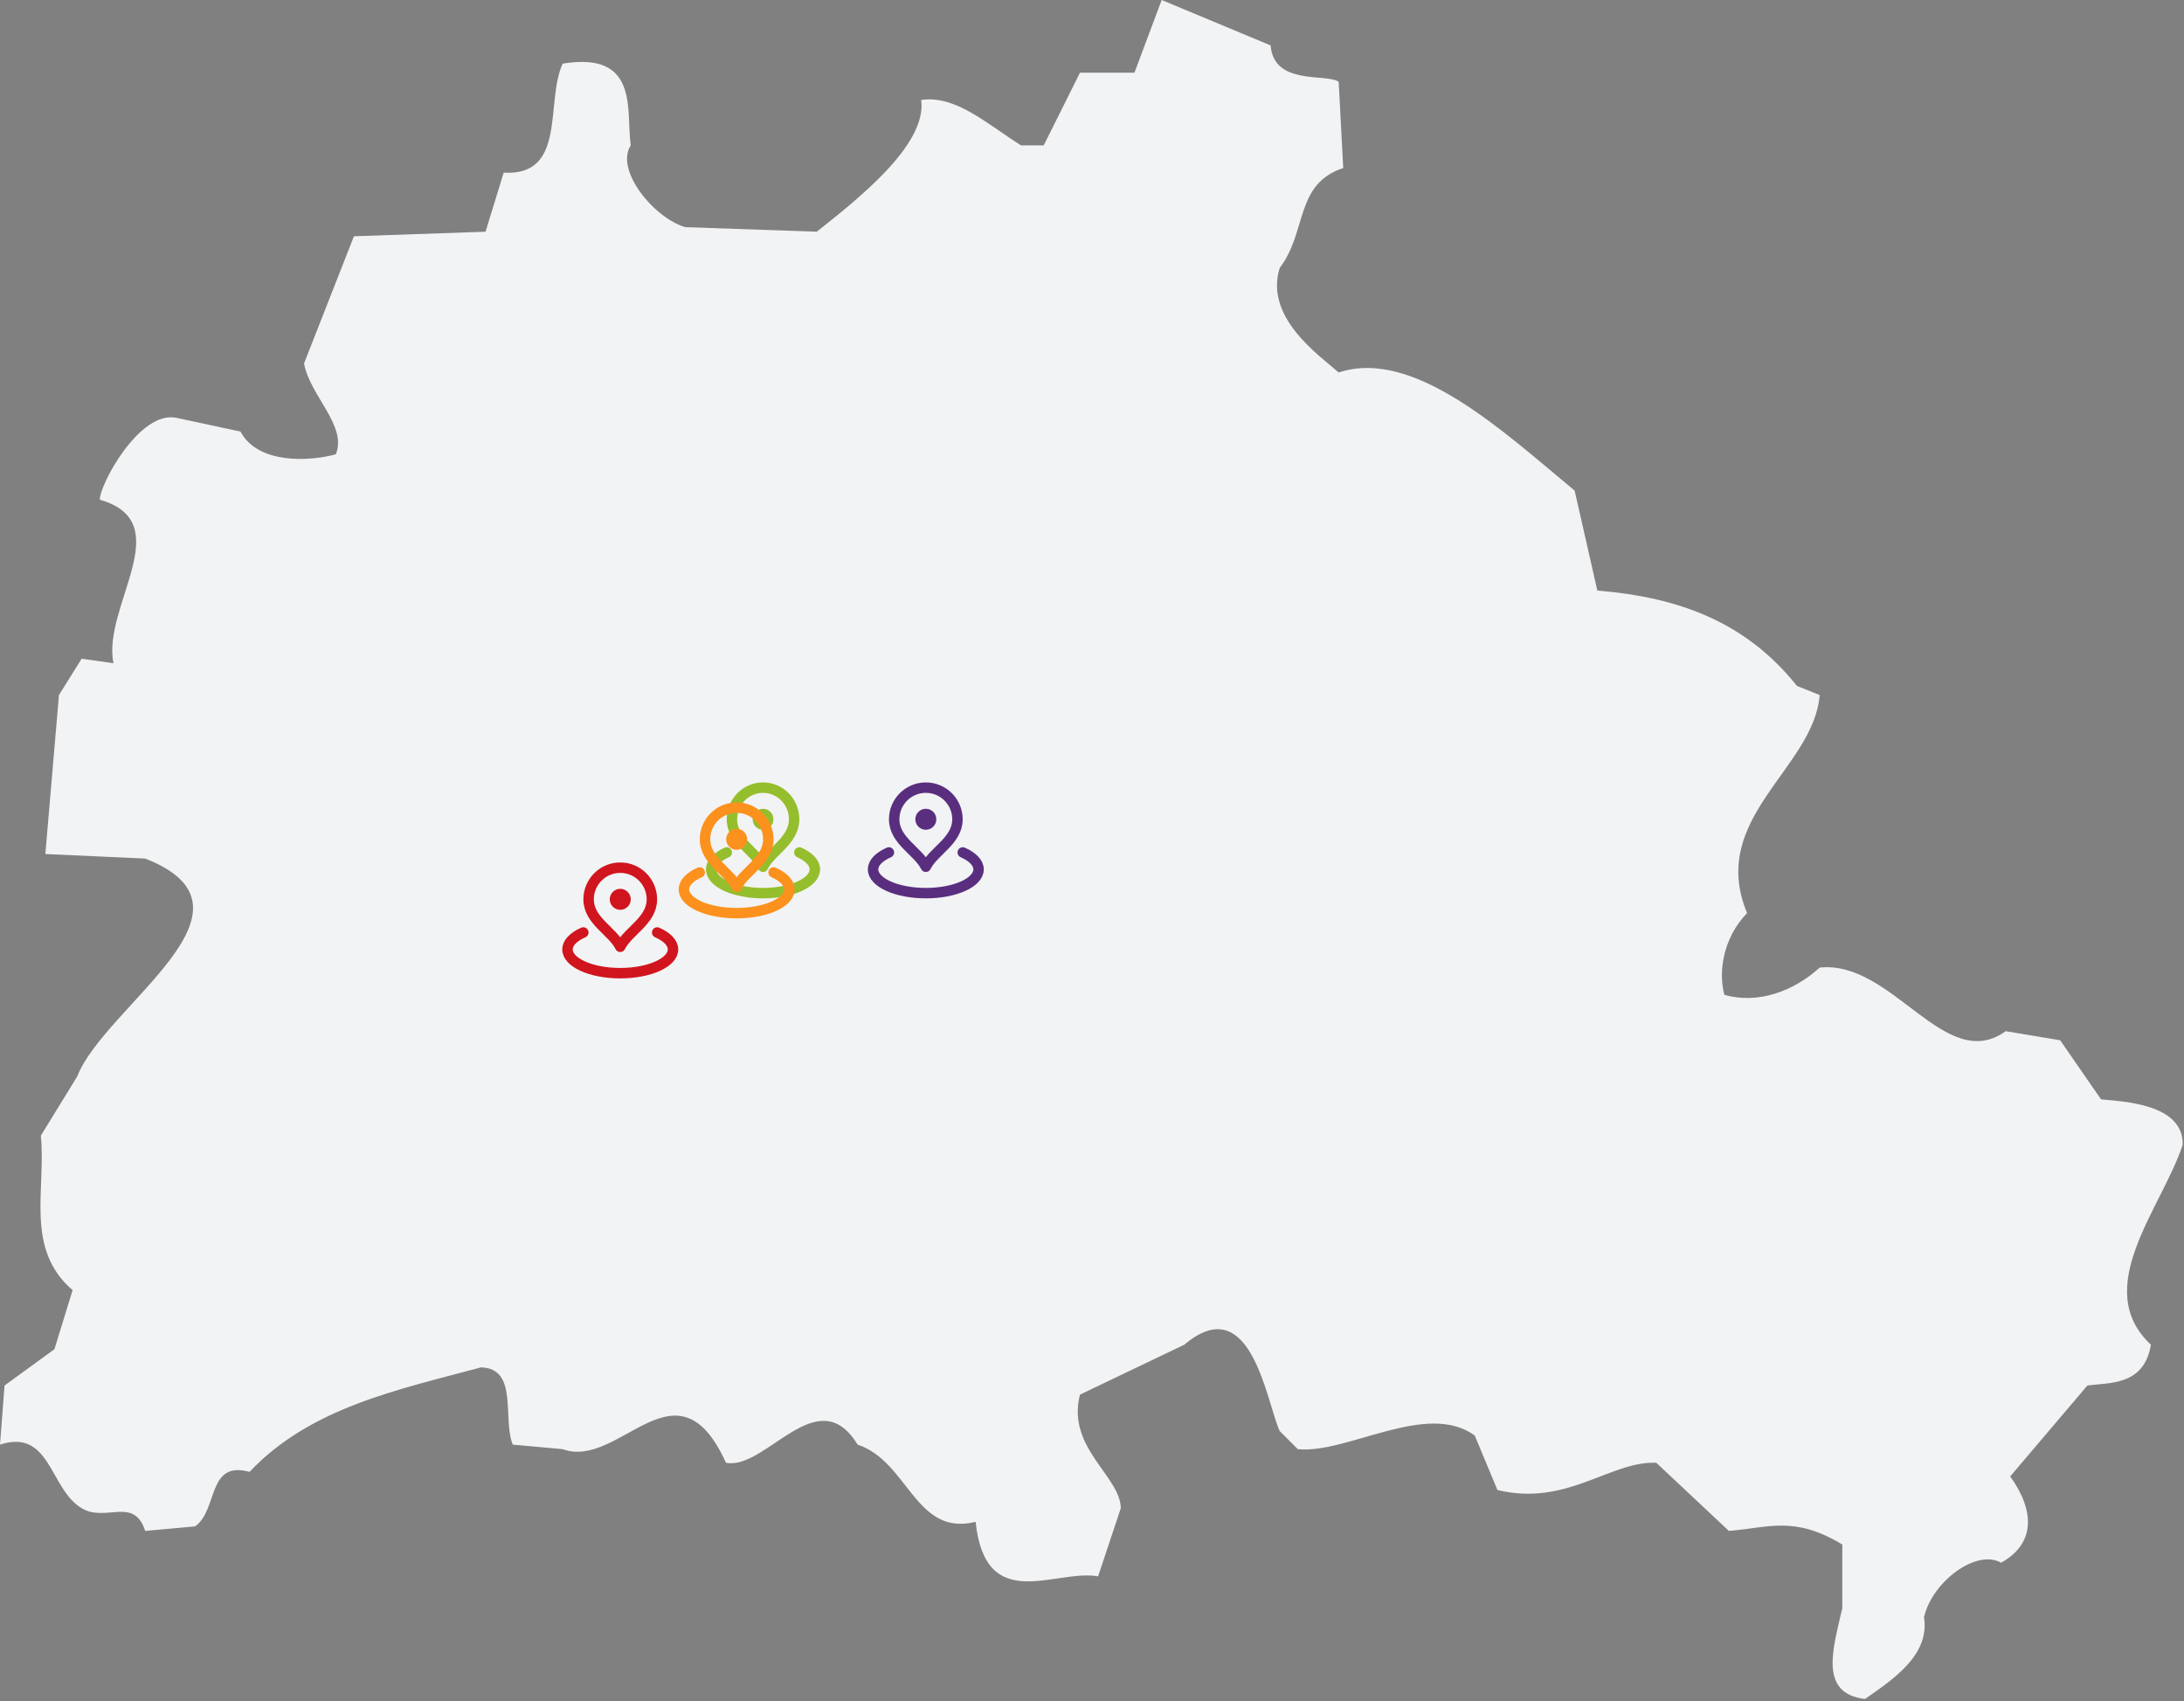 <svg fill="none" height="652" viewBox="0 0 837 652" width="837" xmlns="http://www.w3.org/2000/svg"><rect x="0" y="0" width="837" height="652" fill="#808080" stroke="none"/><path d="m836.496 438.693c.346-15.844-23.125-16.537-31.301-17.407l-15.651-22.634-20.864-3.48c-23.303 16.714-43.299-27.33-71.301-24.374-9.914 9.054-23.649 14.105-36.524 10.447-2.261-8.183-.869-21.409 8.698-31.333-15.127-36.384 25.565-55.361 27.826-83.561l-8.699-3.48c-19.481-24.374-44.868-33.943-76.515-36.561l-8.699-38.301c-27.133-22.457-61.565-54.838-90.428-45.261-7.475-6.612-28.516-21.063-22.611-40.04 10.605-13.927 5.737-32.204 24.35-38.302l-1.739-33.073c-4.868-3.311-24.872 1.562-26.087-13.927l-41.747-17.406-10.436 27.854h-20.865l-13.912 27.854h-8.699c-13.221-8.353-25.041-19.324-38.262-17.406 2.438 17.406-25.387 38.825-40 50.488l-50.437-1.74c-12.174-3.657-26.956-21.933-20.864-31.333-1.916-12.88 3.653-36.206-26.088-31.333-6.783 14.619 1.738 43.174-22.611 41.781l-6.952 22.634-50.436 1.74-19.127 48.74c2.261 12.356 16.697 24.019 12.175 34.813-10.082 2.787-29.909 3.834-36.524-8.708l-24.349-5.219c-14.258-3.311-29.741 25.768-29.563 31.333 30.432 8.708.869 40.733 5.214 62.667l-12.175-1.74-8.699 13.927-5.214 60.927 38.262 1.739c49.39 19.324-15.473 56.4-26.087 83.562l-13.913 22.634c2.084 20.54-6.26 43.343 12.175 59.187l-6.952 22.635-19.127 13.927-1.738 22.634c19.481-6.266 18.958 17.061 31.301 24.375 9.213 5.574 19.995-4.705 24.349 8.707l19.127-1.739c8.867-6.267 4.522-25.413 20.864-20.886 23.303-24.721 57.042-31.511 88.689-40.041 14.436.346 8.176 19.67 12.175 29.593l19.127 1.74c21.91 8.006 43.653-36.384 62.602 5.219 15.305 2.956 35.132-32.034 50.437-6.959 19.481 6.444 22.088 35.337 45.214 29.594 3.83 35.86 30.609 17.93 46.951 20.886l8.699-26.114c-.177-12.356-20.864-23.15-15.651-43.521l40-19.146c25.565-21.587 31.479 21.933 36.524 33.073l6.952 6.959c18.958 1.917 49.391-18.631 67.825-5.219l8.699 20.886c26.611 6.444 43.13-11.14 60.865-10.448l27.825 26.114c15.305-1.216 25.041-5.92 43.476 5.22v24.374c-3.476 15.32-9.213 32.727 8.699 34.813 11.305-7.838 24.872-17.06 22.611-31.334 3.13-13.58 19.995-26.282 29.563-20.885 13.044-7.315 13.044-19.67 3.476-33.073l29.563-34.813c7.999-1.216 21.743.346 24.35-15.667-23.303-21.765 4.345-52.574 12.174-76.593z" fill="#f2f3f4"/><g stroke-linecap="round" stroke-linejoin="round" stroke-width="4"><path d="m340.663 326.673c-3.747 1.649-6.063 3.953-6.063 6.5 0 5.02 9.046 9.095 20.215 9.095s20.215-4.075 20.215-9.095c0-2.547-2.316-4.851-6.063-6.5m-2.025-12.709c0 8.21-9.095 12.127-12.127 18.19-3.032-6.063-12.127-9.98-12.127-18.19 0-6.694 5.433-12.127 12.127-12.127s12.127 5.433 12.127 12.127zm-10.102 0c0 1.115-.909 2.025-2.025 2.025s-2.025-.91-2.025-2.025c0-1.116.909-2.025 2.025-2.025s2.025.909 2.025 2.025z" stroke="#5a2e7e"/><path d="m278.518 326.673c-3.682 1.649-5.958 3.953-5.958 6.5 0 5.02 8.89 9.095 19.866 9.095 10.977 0 19.867-4.075 19.867-9.095 0-2.547-2.276-4.851-5.959-6.5m-1.99-12.709c0 8.21-8.938 12.127-11.918 18.19-2.979-6.063-11.917-9.98-11.917-18.19 0-6.694 5.339-12.127 11.917-12.127 6.579 0 11.918 5.433 11.918 12.127zm-9.927 0c0 1.115-.894 2.025-1.991 2.025-1.096 0-1.99-.91-1.99-2.025 0-1.116.894-2.025 1.99-2.025 1.097 0 1.991.909 1.991 2.025z" stroke="#95be2c"/><path d="m268.167 334.341c-3.747 1.649-6.063 3.953-6.063 6.5 0 5.02 9.046 9.095 20.215 9.095s20.215-4.075 20.215-9.095c0-2.547-2.316-4.851-6.063-6.5m-2.025-12.709c0 8.21-9.095 12.127-12.127 18.19-3.032-6.063-12.127-9.98-12.127-18.19 0-6.694 5.433-12.127 12.127-12.127s12.127 5.433 12.127 12.127zm-10.102 0c0 1.115-.909 2.025-2.025 2.025s-2.025-.91-2.025-2.025c0-1.116.909-2.025 2.025-2.025s2.025.909 2.025 2.025z" stroke="#fc911e"/><path d="m223.554 357.345c-3.748 1.649-6.064 3.953-6.064 6.5 0 5.02 9.047 9.095 20.216 9.095 11.168 0 20.215-4.075 20.215-9.095 0-2.547-2.316-4.851-6.063-6.5m-2.026-12.709c0 8.209-9.095 12.126-12.126 18.19-3.032-6.064-12.127-9.981-12.127-18.19 0-6.694 5.433-12.127 12.127-12.127s12.126 5.433 12.126 12.127zm-10.101 0c0 1.115-.91 2.025-2.025 2.025-1.116 0-2.026-.91-2.026-2.025 0-1.116.91-2.026 2.026-2.026 1.115 0 2.025.91 2.025 2.026z" stroke="#d0151e"/></g></svg>